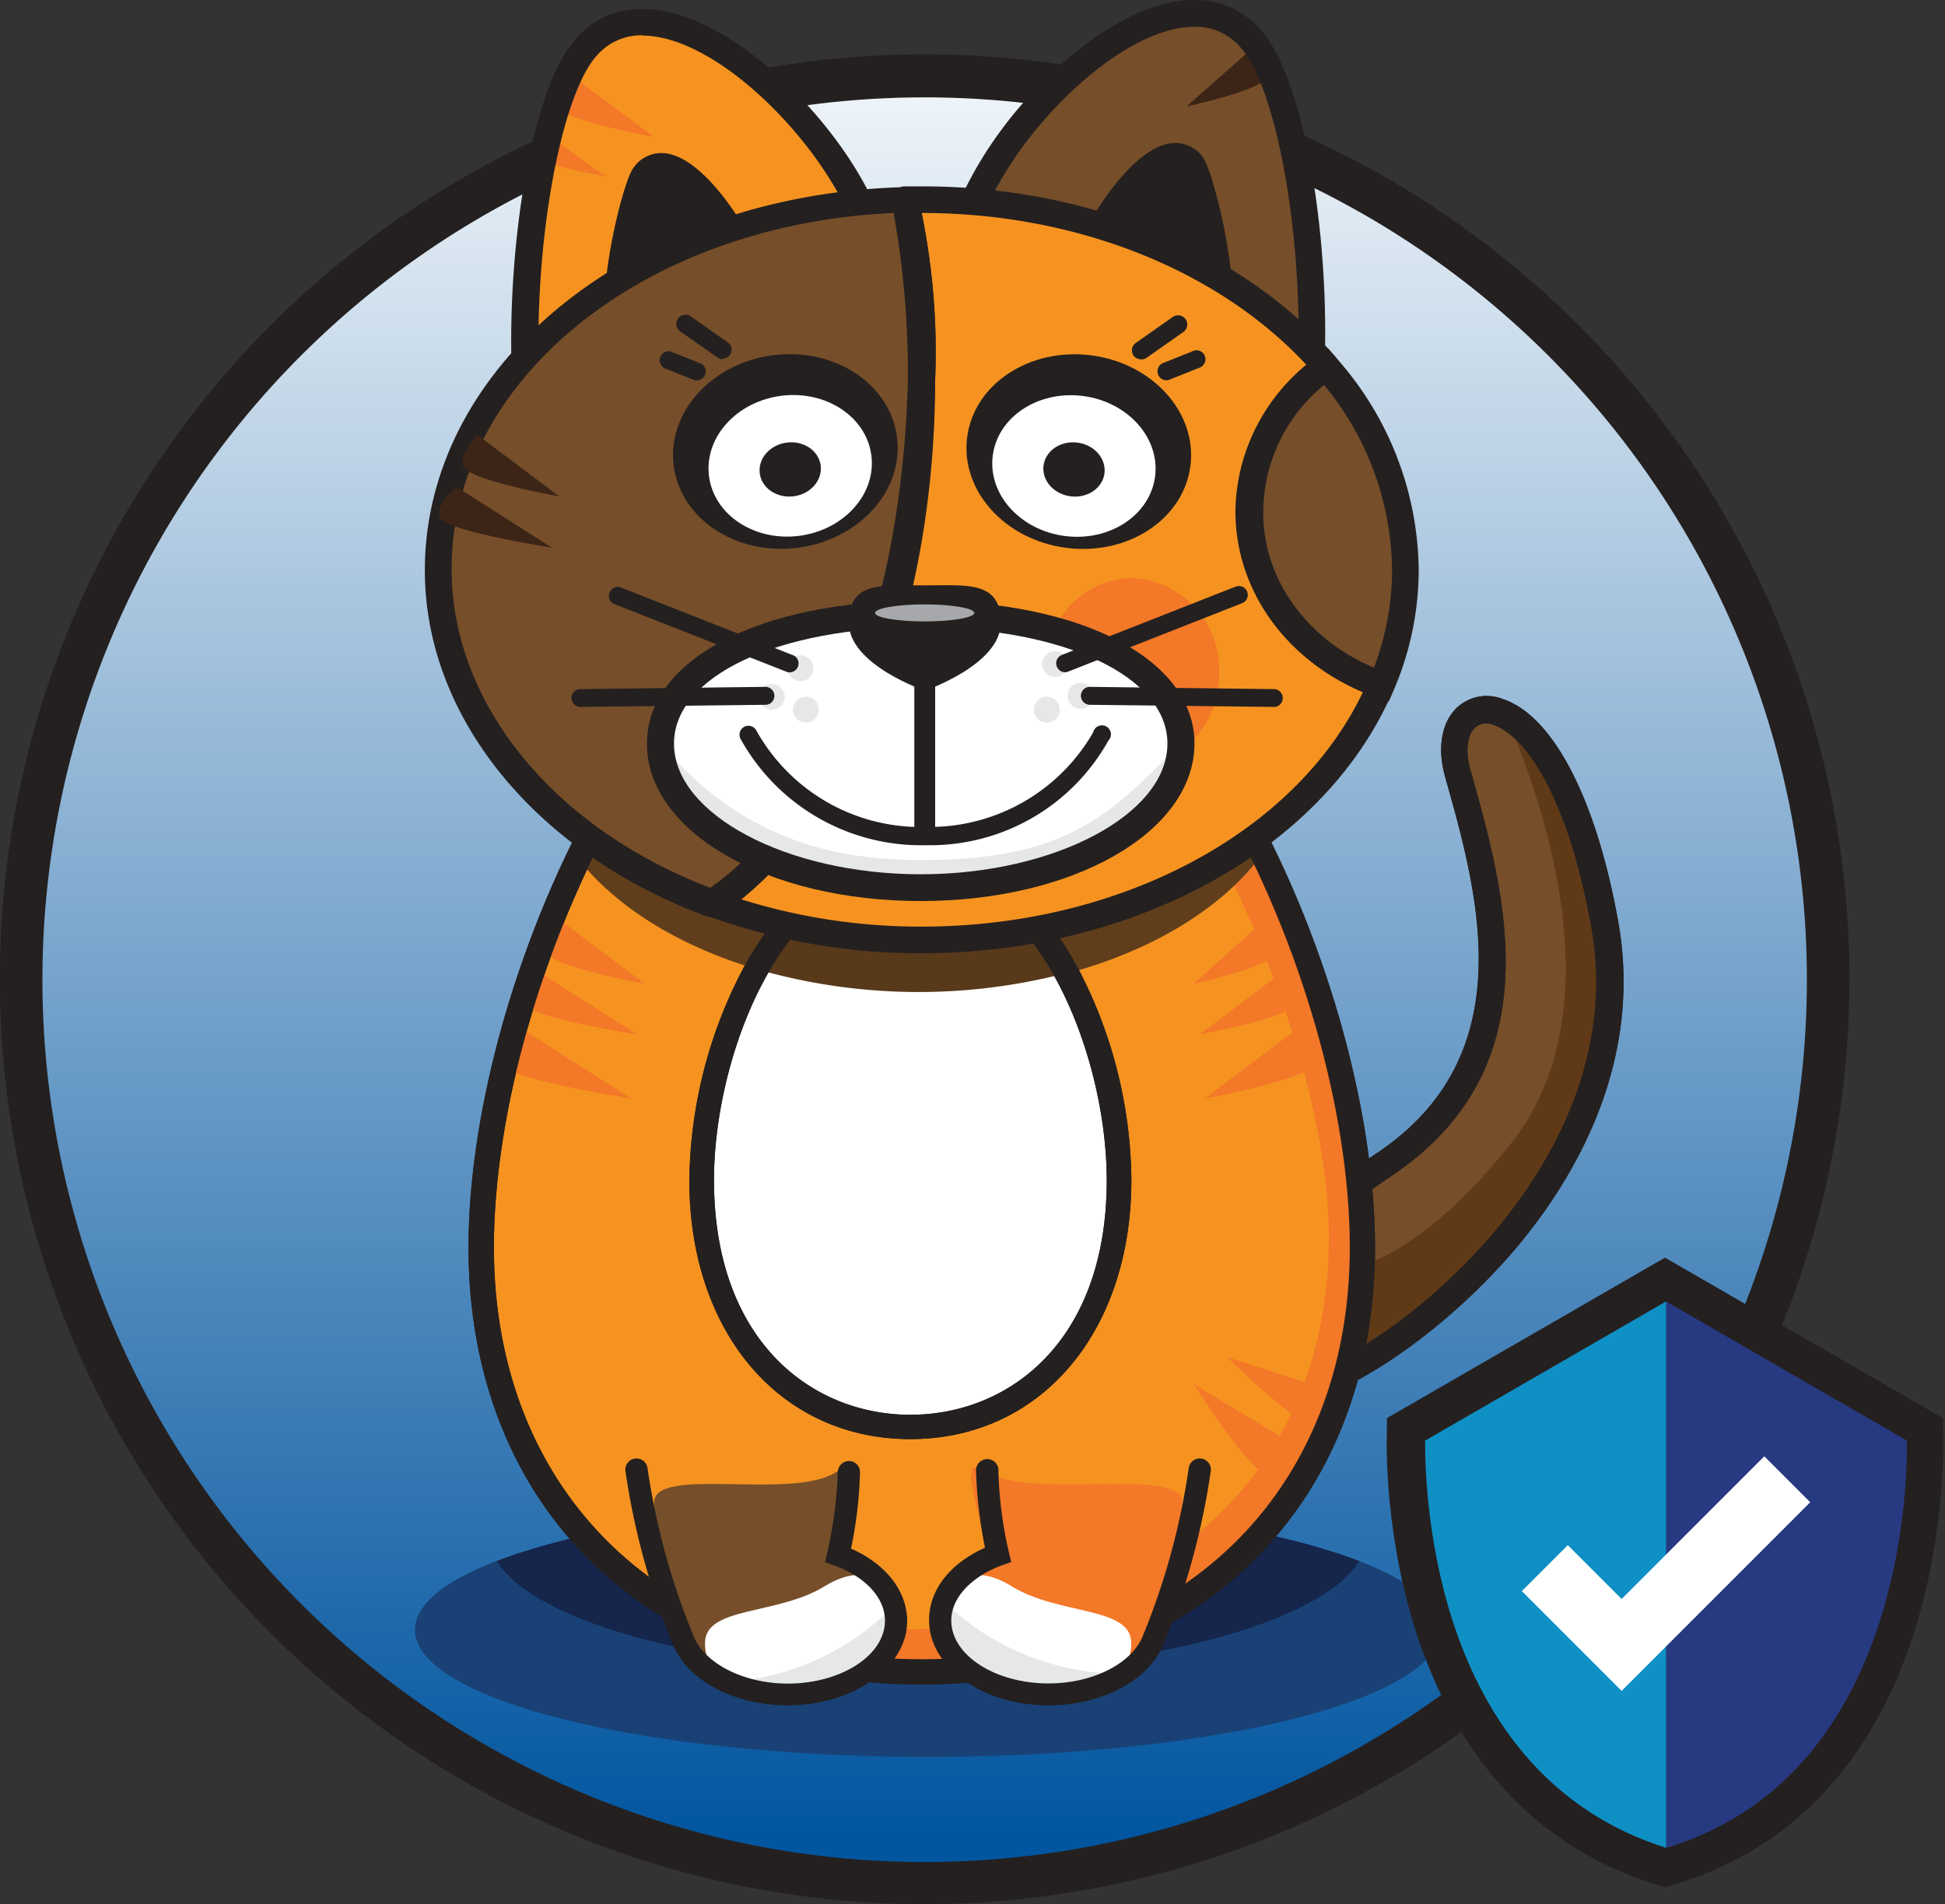 <svg xmlns="http://www.w3.org/2000/svg" xmlns:xlink="http://www.w3.org/1999/xlink" viewBox="0 0 127.87 125.17"><rect x="0" y="0" width="127.87" height="125.17" fill="#333333" stroke="none"/><defs><style>.cls-1{fill:url(#linear-gradient);}.cls-2{fill:#242020;}.cls-3{fill:#194175;}.cls-4{fill:#15254b;}.cls-5{fill:#764e29;}.cls-6{fill:#603a17;}.cls-7{fill:#f69320;}.cls-8{fill:#f37828;}.cls-9{fill:#fff;}.cls-10{fill:#3c2517;}.cls-11{fill:none;}.cls-12{fill:#603e1b;}.cls-13{fill:#58391a;}.cls-14{fill:#533518;}.cls-15{fill:#e6e7e7;}.cls-16{fill:#a7a8ab;}.cls-17{fill:#0f90c5;}.cls-18{fill:#273981;}</style><linearGradient id="linear-gradient" x1="60.79" y1="-144.24" x2="60.79" y2="-21.46" gradientTransform="translate(0 142)" gradientUnits="userSpaceOnUse"><stop offset="0" stop-color="#fff"/><stop offset="1" stop-color="#0256a0"/></linearGradient></defs><g id="Layer_2" data-name="Layer 2"><g id="Layer_1-2" data-name="Layer 1"><circle class="cls-1" cx="60.79" cy="64.38" r="59.67"/><path class="cls-2" d="M60.79,125.17a60.8,60.8,0,1,1,60.8-60.79A60.86,60.86,0,0,1,60.79,125.17Zm0-118.77a58,58,0,1,0,58,58A58,58,0,0,0,60.79,6.4Z"/><path class="cls-3" d="M89.37,102.62c-2.61,4.15-14.32,7.28-28.38,7.28s-25.77-3.13-28.37-7.28c-3.37,1.3-5.34,2.85-5.34,4.51,0,4.62,15.09,8.36,33.71,8.36s33.71-3.74,33.71-8.36C94.7,105.47,92.74,103.92,89.37,102.62Z"/><path class="cls-4" d="M61,109.9c14.06,0,25.77-3.13,28.38-7.28-6-2.32-16.46-3.85-28.38-3.85s-22.38,1.53-28.37,3.85C35.22,106.77,46.93,109.9,61,109.9Z"/><path class="cls-5" d="M84.86,81.37A47.66,47.66,0,0,1,91,76.51c9.89-6.67,7.18-17.15,4.78-25.64-1.71-6.06,6.48-7.69,9.64,9.85,3.1,17.27-16,30.81-21.13,30.81"/><path class="cls-2" d="M84.3,92.41a.88.88,0,1,1,0-1.76c2.42,0,8.91-3.71,14-9.75,3.72-4.44,7.83-11.52,6.3-20-1.57-8.75-4.44-12.6-6.42-13.25a1.15,1.15,0,0,0-1.21.18c-.42.4-.71,1.35-.29,2.82,2.31,8.2,5.48,19.44-5.14,26.61a45.84,45.84,0,0,0-6,4.76.88.88,0,1,1-1.24-1.26,49,49,0,0,1,6.28-5c9.57-6.45,6.6-17,4.43-24.68-.53-1.88-.25-3.58.76-4.55a2.87,2.87,0,0,1,3-.59c3.32,1.08,6.16,6.54,7.61,14.61,1.65,9.16-2.72,16.73-6.68,21.46C94.42,88.24,87.5,92.41,84.3,92.41Z"/><path class="cls-6" d="M99.25,47.64c2.07,4.94,7.09,18.71.09,27.52s-11.69,8.37-11.69,8.37l.68,6.68c7.38-3.8,19.63-15.4,17.1-29.49C103.76,51.45,101.53,48.38,99.25,47.64Z"/><path class="cls-2" d="M84.3,92.41a.88.88,0,1,1,0-1.76c2.42,0,8.91-3.71,14-9.75,3.72-4.44,7.83-11.52,6.3-20-1.57-8.75-4.44-12.6-6.42-13.25a1.15,1.15,0,0,0-1.21.18c-.42.4-.71,1.35-.29,2.82,2.31,8.2,5.48,19.44-5.14,26.61a45.84,45.84,0,0,0-6,4.76.88.88,0,1,1-1.24-1.26,49,49,0,0,1,6.28-5c9.57-6.45,6.6-17,4.43-24.68-.53-1.88-.25-3.58.76-4.55a2.87,2.87,0,0,1,3-.59c3.32,1.08,6.16,6.54,7.61,14.61,1.65,9.16-2.72,16.73-6.68,21.46C94.42,88.24,87.5,92.41,84.3,92.41Z"/><path class="cls-7" d="M89.57,82c0,17.88-13,27.9-29,27.9s-29-10-29-27.9,13-45.78,29-45.78S89.57,64.11,89.57,82Z"/><path class="cls-2" d="M60.6,110.73c-17.82,0-29.8-11.54-29.8-28.73,0-18.41,13.35-46.62,29.8-46.62S90.4,63.59,90.4,82C90.4,99.19,78.43,110.73,60.6,110.73Zm0-73.68c-4,0-12,2.05-19.75,15.76C35.68,61.89,32.47,73.07,32.47,82c0,16.19,11.31,27.07,28.13,27.07S88.74,98.19,88.74,82c0-8.93-3.21-20.11-8.38-29.19C72.55,39.1,64.63,37.05,60.6,37.05Z"/><path class="cls-8" d="M60.6,36.22l-.57,0C72.47,36.91,87.36,65,87.36,81.31c0,16.52-12.44,25.78-27.78,25.78-5.74,0-11-.08-15.28-1.37a31.85,31.85,0,0,0,16.3,4.18c16,0,29-10,29-27.9S76.6,36.22,60.6,36.22Z"/><path class="cls-8" d="M83,60.62l-4.55,4.05s5.15-1.1,5.35-2S83,60.62,83,60.62Z"/><path class="cls-8" d="M84.17,64l-5.3,4s6-1.1,6.23-2S84.17,64,84.17,64Z"/><path class="cls-8" d="M85.4,67.54l-6.2,4.67s7-1.27,7.29-2.34S85.4,67.54,85.4,67.54Z"/><path class="cls-8" d="M85.14,95,78.5,91s3.77,6,4.87,5.9S85.14,95,85.14,95Z"/><path class="cls-8" d="M88.05,91.6l-7.39-2.4s5.06,5,6.1,4.63S88.05,91.6,88.05,91.6Z"/><path class="cls-8" d="M37,60.62l5.4,4.05s-6.1-1.1-6.34-2S37,60.62,37,60.62Z"/><path class="cls-8" d="M35.61,64l6.28,4s-7.09-1.1-7.38-2S35.61,64,35.61,64Z"/><path class="cls-8" d="M34.16,67.54l7.34,4.67s-8.3-1.27-8.63-2.34S34.16,67.54,34.16,67.54Z"/><path class="cls-9" d="M73.57,77.56c0,8.67-4.85,16.23-13.72,16.23S46.13,86.23,46.13,77.56s4.85-21,13.72-21S73.57,68.89,73.57,77.56Z"/><path class="cls-2" d="M59.85,94.6c-8.56,0-14.53-7-14.53-17A30.56,30.56,0,0,1,49,63.4c2.76-4.95,6.63-7.67,10.9-7.67S68,58.45,70.74,63.4a30.45,30.45,0,0,1,3.64,14.16C74.38,87.59,68.4,94.6,59.85,94.6Zm0-37.25c-8.31,0-12.91,11.95-12.91,20.21C46.94,88.21,53.42,93,59.85,93s12.91-4.77,12.91-15.42C72.76,69.3,68.16,57.35,59.85,57.35Z"/><path class="cls-5" d="M86.11,25.71c-.11,1.45-2.83-.45-3.75.6l-19-11.59a24.7,24.7,0,0,1,1.9-3.82C69.3,4.36,77.9-2.28,82.2,2.51,85.13,5.78,86.75,17.25,86.11,25.71Z"/><path class="cls-10" d="M82.53,3,78,7s5.15-1.1,5.36-2S82.53,3,82.53,3Z"/><path class="cls-2" d="M82.53,27.44l-.63-.38-19.58-12,.27-.69a25.08,25.08,0,0,1,2-4C67.65,5.38,73.6,0,78.52,0a5.6,5.6,0,0,1,4.33,1.92c3.23,3.6,4.77,15.46,4.13,23.85a1.45,1.45,0,0,1-1.57,1.39A6,6,0,0,1,84.25,27a5.72,5.72,0,0,0-1-.15c-.2,0-.25,0-.25,0Zm.74-2.34a6.37,6.37,0,0,1,1.33.18c.23,0,.47.09.65.11.61-8.7-1.17-19.47-3.71-22.29a3.86,3.86,0,0,0-3-1.34c-4.13,0-9.58,4.88-12.46,9.6a25.12,25.12,0,0,0-1.56,3L82.34,25.27A2.27,2.27,0,0,1,83.27,25.1Z"/><path class="cls-2" d="M80.1,20c0,.49-8-4.19-8-4.19a8.33,8.33,0,0,1,.63-1.27c1.33-2.17,4.13-5.56,5.63-3.59A26.68,26.68,0,0,1,80.1,20Z"/><path class="cls-2" d="M80,20.87c-.24,0-1,0-8.38-4.35L71,16.14l.27-.7A9.73,9.73,0,0,1,72,14c.66-1.08,3-4.6,5.28-4.6a2.2,2.2,0,0,1,1.8.94c.64.84,2.12,6.83,1.91,9.65A.93.93,0,0,1,80,20.87ZM73.23,15.4c2.29,1.33,4.68,2.67,6,3.32a29.71,29.71,0,0,0-1.57-7.32.43.43,0,0,0-.38-.21c-.83,0-2.49,1.65-3.78,3.76C73.4,15.1,73.31,15.25,73.23,15.4Z"/><path class="cls-7" d="M34.64,26.29c.11,1.45,2.82-.44,3.74.6l19-11.58a24.26,24.26,0,0,0-1.9-3.82C51.44,5,42.85-1.69,38.55,3.1,35.61,6.37,34,17.84,34.64,26.29Z"/><path class="cls-8" d="M37.62,5,43,9s-6.1-1.1-6.34-2S37.62,5,37.62,5Z"/><path class="cls-8" d="M35.72,8.68l4.11,2.91S35.18,10.8,35,10.14,35.72,8.68,35.72,8.68Z"/><path class="cls-2" d="M38.23,28l-.5-.55a.79.79,0,0,0-.25,0,5.59,5.59,0,0,0-1,.14,6,6,0,0,1-1.16.16h0a1.44,1.44,0,0,1-1.57-1.38c-.64-8.39.9-20.25,4.13-23.85A5.61,5.61,0,0,1,42.23.59C47.15.59,53.09,6,56.19,11a25.13,25.13,0,0,1,2,4l.27.68Zm4-25.68a3.87,3.87,0,0,0-3,1.34c-2.54,2.83-4.32,13.6-3.71,22.3l.65-.12a4.23,4.23,0,0,1,2.26,0L56.24,15a23,23,0,0,0-1.55-3C51.8,7.23,46.35,2.34,42.23,2.34Z"/><path class="cls-2" d="M40.64,20.54c0,.48,8-4.19,8-4.19A7.56,7.56,0,0,0,48,15.08c-1.33-2.18-4.12-5.56-5.63-3.59A26.93,26.93,0,0,0,40.64,20.54Z"/><path class="cls-2" d="M40.71,21.45h0a.91.91,0,0,1-.93-.84C39.55,17.79,41,11.8,41.67,11a2.21,2.21,0,0,1,1.8-.94c2.29,0,4.62,3.52,5.28,4.6a8.41,8.41,0,0,1,.7,1.41l.28.69-.65.38C41.71,21.44,41,21.45,40.71,21.45Zm2.76-9.68c-.07,0-.21,0-.4.25a30.63,30.63,0,0,0-1.55,7.28c1.32-.65,3.71-2,6-3.31a4.83,4.83,0,0,0-.26-.45C46,13.43,44.3,11.77,43.47,11.77Z"/><path class="cls-11" d="M60.6,24.89c-.36,15.76-5.72,29.21-13.78,34.5C54.88,54.1,60.6,40.66,60.6,24.89Z"/><path class="cls-12" d="M68.19,61A19.43,19.43,0,0,1,70.12,64c5.7-1.52,10.31-4.36,12.89-7.89-.19-.41-.39-.8-.59-1.2A34.92,34.92,0,0,1,68.2,61Z"/><path class="cls-12" d="M49.72,63.7a20.2,20.2,0,0,1,1.94-2.86,34.79,34.79,0,0,1-13-5.72c-.22.43-.43.87-.65,1.32C40.49,59.62,44.64,62.19,49.72,63.7Z"/><path class="cls-13" d="M60.37,61.79a39.88,39.88,0,0,1-8.71-.95h0a20.2,20.2,0,0,0-1.94,2.86h0a38.47,38.47,0,0,0,20.4.26h0A19.43,19.43,0,0,0,68.19,61,40.67,40.67,0,0,1,60.37,61.79Z"/><path class="cls-2" d="M59.85,94.6c-8.56,0-14.53-7-14.53-17A30.56,30.56,0,0,1,49,63.4c2.76-4.95,6.63-7.67,10.9-7.67S68,58.45,70.74,63.4a30.45,30.45,0,0,1,3.64,14.16C74.38,87.59,68.4,94.6,59.85,94.6Zm0-37.25c-8.31,0-12.91,11.95-12.91,20.21C46.94,88.21,53.42,93,59.85,93s12.91-4.77,12.91-15.42C72.76,69.3,68.16,57.35,59.85,57.35Z"/><path class="cls-14" d="M84.67,53c-.71.66-1.46,1.28-2.25,1.89.2.4.4.79.59,1.2A12,12,0,0,0,84.67,53Z"/><path class="cls-2" d="M60.6,110.73c-17.82,0-29.8-11.54-29.8-28.73,0-18.41,13.35-46.62,29.8-46.62S90.4,63.59,90.4,82C90.4,99.19,78.43,110.73,60.6,110.73Zm0-73.68c-4,0-12,2.05-19.75,15.76C35.68,61.89,32.47,73.07,32.47,82c0,16.19,11.31,27.07,28.13,27.07S88.74,98.19,88.74,82c0-8.93-3.21-20.11-8.38-29.19C72.55,39.1,64.63,37.05,60.6,37.05Z"/><path class="cls-7" d="M82.14,33.6a11.82,11.82,0,0,1,5-9.51c-5.69-6.61-15.46-11-26.58-11l-1.11,0A43.55,43.55,0,0,1,60.6,24.89c0,15.77-5.72,29.21-13.78,34.5a40.1,40.1,0,0,0,13.78,2.4c14.11,0,26.06-7,30.22-16.77C85.74,43.22,82.14,38.78,82.14,33.6Z"/><path class="cls-2" d="M60.6,62.66a40.48,40.48,0,0,1-14.08-2.45.88.88,0,0,1-.18-1.56c8-5.25,13.38-18.82,13.38-33.76a42.62,42.62,0,0,0-1.08-11.54.88.88,0,0,1,.15-.75.9.9,0,0,1,.68-.35h.16l1,0c11,0,21.17,4.22,27.24,11.29a.87.87,0,0,1,.21.67.89.89,0,0,1-.35.61A10.92,10.92,0,0,0,83,33.6c0,4.69,3.18,8.85,8.09,10.59a.84.84,0,0,1,.51.48.87.87,0,0,1,0,.69C87.2,55.71,74.74,62.66,60.6,62.66ZM48.71,59.11a39.31,39.31,0,0,0,11.89,1.8c13.06,0,24.58-6.16,29-15.41-5.12-2.17-8.38-6.75-8.38-11.9A12.54,12.54,0,0,1,85.9,24c-5.81-6.27-15.18-10-25.3-10h0a46.47,46.47,0,0,1,.88,10.92C61.48,39.77,56.52,52.93,48.71,59.11Z"/><path class="cls-5" d="M60.6,24.89a61.69,61.69,0,0,0-1.11-11.76c-17,.45-30.68,11.16-30.68,24.32,0,9.66,7.36,18,18,21.94C54.88,54.1,60.24,40.65,60.6,24.89Z"/><path class="cls-2" d="M46.82,60.26a.79.79,0,0,1-.3,0c-11.29-4.16-18.59-13.1-18.59-22.76,0-13.66,13.85-24.73,31.53-25.2a.89.89,0,0,1,.89.71,62.67,62.67,0,0,1,1.13,11.93c-.37,16-5.93,29.82-14.18,35.23A.82.82,0,0,1,46.82,60.26ZM58.76,14c-16.36.72-29.07,10.9-29.07,23.41,0,8.8,6.66,17,17,20.95,7.57-5.27,12.66-18.35,13-33.53A60.67,60.67,0,0,0,58.76,14Z"/><path class="cls-10" d="M31.39,28.59l5.39,4.05s-6.09-1.1-6.34-2S31.39,28.59,31.39,28.59Z"/><path class="cls-10" d="M30,32,36.28,36s-7.09-1.1-7.37-2S30,32,30,32Z"/><path class="cls-8" d="M80.15,44.17A6,6,0,0,0,74.41,38a5.7,5.7,0,0,0-5.15,3.49c5,1.37,8.37,4,8.37,7.44a3.41,3.41,0,0,1,0,.46A6.34,6.34,0,0,0,80.15,44.17Z"/><path class="cls-5" d="M59.49,13.13A61.69,61.69,0,0,1,60.6,24.89,43.55,43.55,0,0,0,59.49,13.13Z"/><path class="cls-2" d="M60.6,25.77h0a.89.89,0,0,1-.87-.88A61.62,61.62,0,0,0,58.63,13.3a.88.88,0,0,1,1.71-.39,44.45,44.45,0,0,1,1.14,12A.88.88,0,0,1,60.6,25.77Z"/><path class="cls-5" d="M87.18,24.09a11.82,11.82,0,0,0-5,9.51c0,5.18,3.6,9.62,8.68,11.42a19.18,19.18,0,0,0,1.57-7.57A20.43,20.43,0,0,0,87.18,24.09Z"/><path class="cls-2" d="M91.3,46.12l-.78-.27c-5.62-2-9.26-6.81-9.26-12.25a12.68,12.68,0,0,1,5.4-10.22l.65-.48.53.62a21.22,21.22,0,0,1,5.43,13.93,20.06,20.06,0,0,1-1.64,7.91ZM87.05,25.31a10.8,10.8,0,0,0-4,8.29C83,38,85.86,42,90.33,43.89a18.21,18.21,0,0,0,1.19-6.44A19.38,19.38,0,0,0,87.05,25.31Z"/><ellipse class="cls-2" cx="51.63" cy="29.68" rx="7.4" ry="6.38" transform="translate(-3.35 6.8) rotate(-7.3)"/><ellipse class="cls-9" cx="51.95" cy="30.62" rx="5.38" ry="4.64" transform="translate(-3.47 6.85) rotate(-7.3)"/><ellipse class="cls-2" cx="51.95" cy="30.86" rx="2.02" ry="1.78" transform="translate(-3.49 6.83) rotate(-7.28)"/><path class="cls-2" d="M45.89,25a.52.52,0,0,1-.21,0l-2-.8a.59.59,0,0,1,.43-1.09l2,.8A.59.59,0,0,1,45.89,25Z"/><path class="cls-2" d="M47.51,23.62a.59.59,0,0,1-.33-.11l-2.45-1.72a.59.59,0,0,1,.67-1l2.45,1.72a.59.59,0,0,1-.34,1.07Z"/><ellipse class="cls-2" cx="70.93" cy="29.68" rx="6.38" ry="7.4" transform="translate(32.47 96.27) rotate(-82.7)"/><ellipse class="cls-9" cx="70.6" cy="30.62" rx="4.64" ry="5.38" transform="translate(31.26 96.77) rotate(-82.7)"/><ellipse class="cls-2" cx="70.6" cy="30.86" rx="1.78" ry="2.02" transform="translate(31.05 96.98) rotate(-82.72)"/><path class="cls-2" d="M76.67,25a.59.59,0,0,1-.22-1.13l2-.8a.58.58,0,0,1,.76.33.59.59,0,0,1-.33.76l-2,.8A.52.52,0,0,1,76.67,25Z"/><path class="cls-2" d="M75,23.62a.61.61,0,0,1-.48-.25.6.6,0,0,1,.14-.82l2.45-1.72a.59.59,0,1,1,.68,1l-2.45,1.72A.6.6,0,0,1,75,23.62Z"/><path class="cls-9" d="M77.63,48.89c0,5.23-7.66,9.47-17.1,9.47s-17.1-4.24-17.1-9.47,7.65-8.53,17.1-8.53S77.63,43.66,77.63,48.89Z"/><path class="cls-15" d="M60.62,56.54c-6.2,0-12-1.57-17.19-7.65.42,6.38,8.21,9.19,17,9.19,9.44,0,16.27-3.59,17.09-9.19C72.62,54.21,69.38,56.49,60.62,56.54Z"/><path class="cls-2" d="M60.83,55.56a13.56,13.56,0,0,1-12.15-7,.59.59,0,0,1,.26-.79.59.59,0,0,1,.79.26,12.36,12.36,0,0,0,11.1,6.33H61a12.41,12.41,0,0,0,10.87-6.22.59.59,0,1,1,1,.54A13.41,13.41,0,0,1,61,55.56Z"/><path class="cls-2" d="M60.53,59.23c-10.08,0-18-4.54-18-10.34,0-5.54,7.39-9.41,18-9.41s18,3.87,18,9.41C78.5,54.69,70.61,59.23,60.53,59.23Zm0-18c-9.4,0-16.22,3.22-16.22,7.65,0,4.65,7.42,8.59,16.22,8.59s16.22-3.94,16.22-8.59C76.75,44.46,69.93,41.24,60.53,41.24Z"/><rect class="cls-2" x="60.11" y="43.93" width="1.37" height="11.34"/><path class="cls-2" d="M65.8,40.93c0,2.77-5,4.47-5,4.47s-5-1.7-5-4.47,2.24-2.45,5-2.45S65.8,38.16,65.8,40.93Z"/><ellipse class="cls-16" cx="60.79" cy="40.29" rx="3.26" ry="0.56"/><path class="cls-8" d="M77.74,98.77c0,2.46-1.12,12.93-7.4,12.16-3.39-.42-8.22-5.72-6.18-7.1s-2.17-9,.75-7.08S77.74,96.31,77.74,98.77Z"/><path class="cls-9" d="M74.37,108c0,2.46-2.32,3.33-6,3.33s-6.59-2-6.59-4.45,1.64-4.51,4.74-2.6S74.37,105.58,74.37,108Z"/><path class="cls-15" d="M68,109a16.84,16.84,0,0,1-6-3.77,3.5,3.5,0,0,0-.24,1.24c0,2.69,3.19,4.87,7.13,4.87a9.08,9.08,0,0,0,4.84-1.31A17,17,0,0,1,68,109Z"/><path class="cls-2" d="M68.94,112.1c-4.34,0-7.86-2.51-7.86-5.6,0-2,1.39-3.74,3.68-4.76a29.14,29.14,0,0,1-.59-5,.74.74,0,1,1,1.47,0,26.48,26.48,0,0,0,.69,5.31l.15.63-.62.22c-2,.74-3.32,2.13-3.32,3.62,0,2.28,2.87,4.14,6.4,4.14,2.81,0,5.34-1.23,6.14-3A46.15,46.15,0,0,0,78.15,96.5a.73.73,0,1,1,1.45.21,48.29,48.29,0,0,1-3.17,11.52C75.37,110.56,72.36,112.1,68.94,112.1Z"/><path class="cls-5" d="M43,98.77c0,2.46,1.12,12.93,7.4,12.16,3.39-.42,8.22-5.72,6.18-7.1s1.33-9-1.58-7.08S43,96.31,43,98.77Z"/><path class="cls-9" d="M46.35,108c0,2.46,2.32,3.33,6,3.33s6.6-2,6.6-4.45-1.64-4.51-4.75-2.6S46.35,105.58,46.35,108Z"/><path class="cls-15" d="M53.34,109.26a16.8,16.8,0,0,0,5.76-4.07,3.42,3.42,0,0,1,.3,1.22c.14,2.69-2.93,5-6.87,5.23a9.07,9.07,0,0,1-4.9-1.06A17.17,17.17,0,0,0,53.34,109.26Z"/><path class="cls-2" d="M51.78,112.1c-3.42,0-6.43-1.54-7.48-3.85a48.26,48.26,0,0,1-3.18-11.54.73.73,0,0,1,1.45-.21,46.32,46.32,0,0,0,3.08,11.17c.79,1.74,3.31,3,6.13,3,3.53,0,6.4-1.86,6.4-4.14,0-1.49-1.28-2.88-3.32-3.62l-.62-.22.15-.64a27.8,27.8,0,0,0,.69-5.3.74.74,0,0,1,.76-.71.73.73,0,0,1,.7.76,28.17,28.17,0,0,1-.59,5c2.29,1,3.69,2.8,3.69,4.76C59.64,109.59,56.11,112.1,51.78,112.1Z"/><circle class="cls-15" cx="71.04" cy="45.74" r="0.85"/><circle class="cls-15" cx="69.37" cy="43.65" r="0.85"/><circle class="cls-15" cx="68.82" cy="46.65" r="0.85"/><circle class="cls-15" cx="50.74" cy="45.81" r="0.85"/><circle class="cls-15" cx="52.98" cy="46.65" r="0.85"/><circle class="cls-15" cx="52.62" cy="43.93" r="0.85"/><path class="cls-2" d="M83.81,46.47h0l-12.17-.14a.6.6,0,0,1-.58-.6.59.59,0,0,1,.59-.58l12.17.15a.59.59,0,0,1,0,1.17Z"/><path class="cls-2" d="M70,44.19a.59.59,0,0,1-.21-1.13l11.45-4.5a.58.58,0,1,1,.42,1.09l-11.44,4.5A.54.54,0,0,1,70,44.19Z"/><path class="cls-2" d="M38.16,46.47a.6.6,0,0,1-.59-.58.59.59,0,0,1,.58-.59l12.17-.15h0a.59.59,0,0,1,0,1.18l-12.16.14Z"/><path class="cls-2" d="M52,44.19a.52.52,0,0,1-.21,0l-11.45-4.5a.59.59,0,0,1,.43-1.09l11.44,4.5A.59.59,0,0,1,52,44.19Z"/><path class="cls-17" d="M109.53,84.11,92.46,94s-1.43,23.29,17.07,28.8C128,117.56,126.6,94,126.6,94Z"/><path class="cls-18" d="M109.53,84.11v38.66C128,117.56,126.6,94,126.6,94Z"/><path class="cls-2" d="M109.52,124.07l-.34-.1c-19.23-5.73-18-29.84-18-30.08l0-.67,18.28-10.55,18.28,10.55,0,.68c0,.24,1.19,24.65-18,30.07ZM93.69,94.7c0,3.71.57,21.94,15.85,26.77,15.21-4.58,15.86-23,15.83-26.77l-15.84-9.15Z"/><polygon class="cls-9" points="115.99 95.73 106.61 105.11 103.07 101.57 100.05 104.59 103.59 108.13 106.61 111.15 109.63 108.13 119.01 98.75 115.99 95.73"/></g></g></svg>